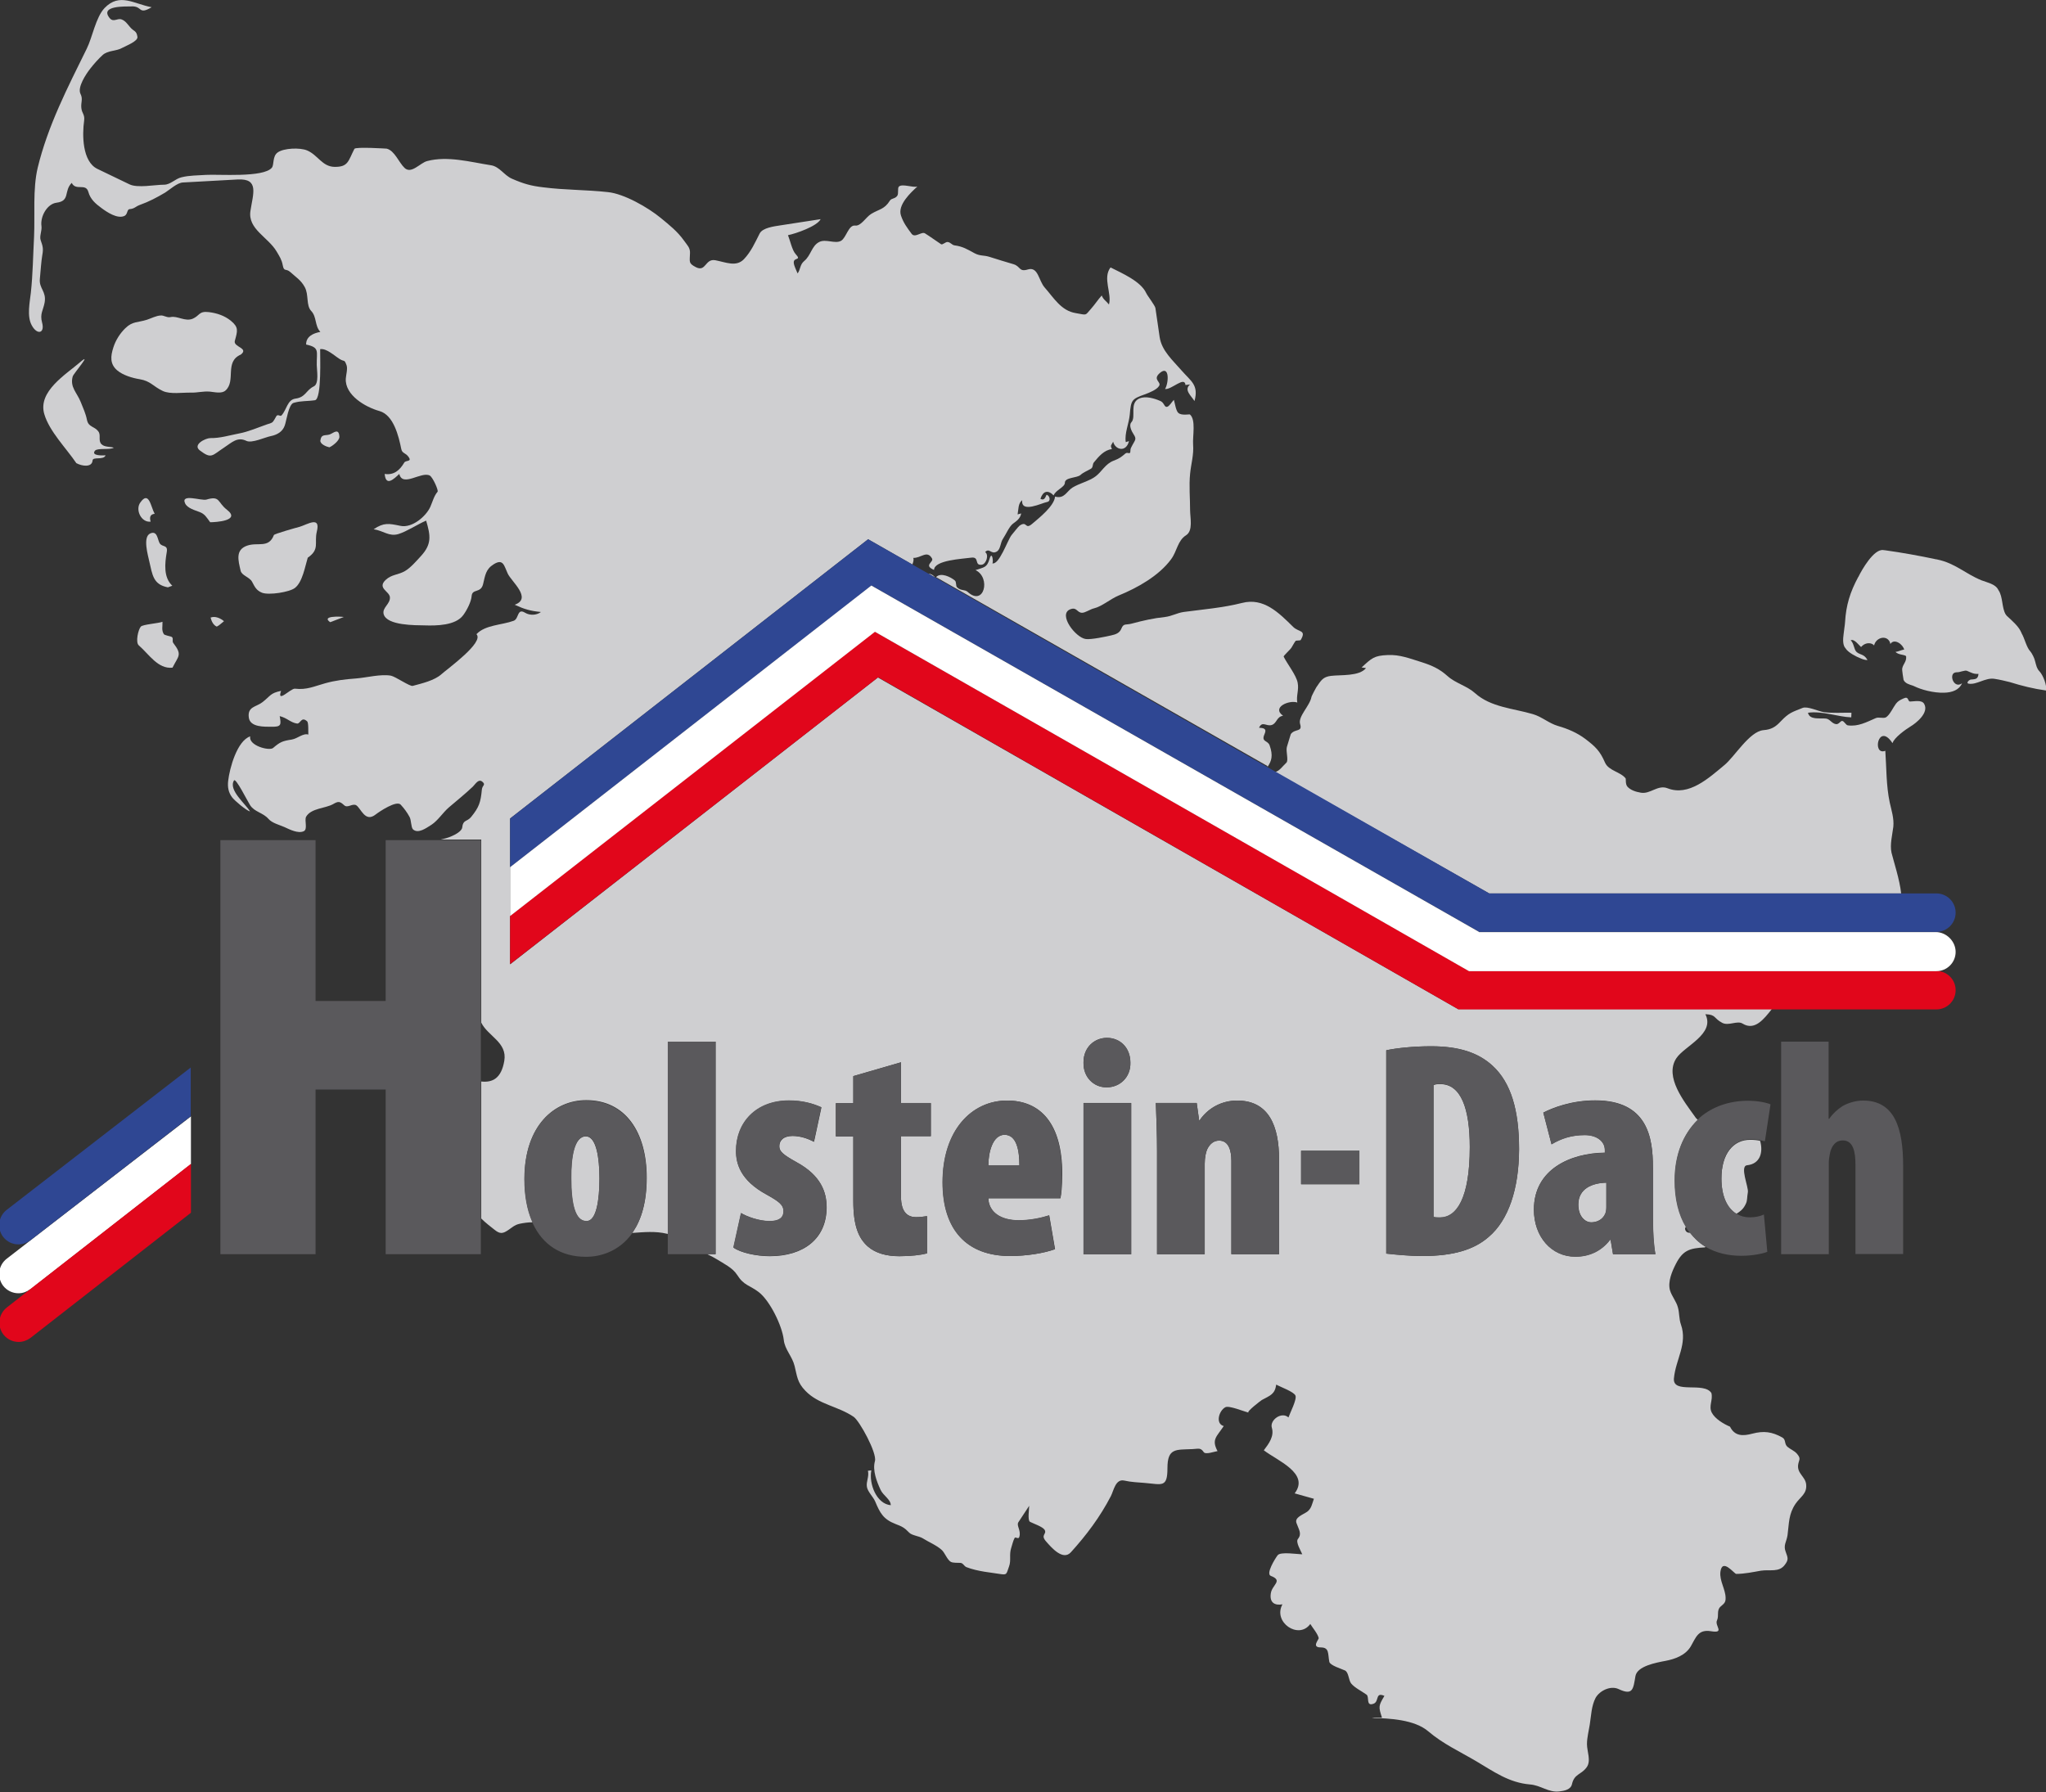 <?xml version="1.0" encoding="utf-8"?>
<!-- Generator: Adobe Illustrator 22.0.1, SVG Export Plug-In . SVG Version: 6.00 Build 0)  -->
<!DOCTYPE svg PUBLIC "-//W3C//DTD SVG 1.1//EN" "http://www.w3.org/Graphics/SVG/1.1/DTD/svg11.dtd">
<svg version="1.1" id="Ebene_1" xmlns="http://www.w3.org/2000/svg" xmlns:xlink="http://www.w3.org/1999/xlink" x="0px" y="0px"
	 viewBox="0 0 1021.2 894.6" style="enable-background:new 0 0 1021.2 894.6;" xml:space="preserve">
<rect x="0" y="0" width="1021.2" height="894.6" fill="#333333" stroke="none"/>
<g>
	<defs>
		<rect id="SVGID_1_" width="1021.2" height="894.6"/>
	</defs>
	<clipPath id="SVGID_2_">
		<use xlink:href="#SVGID_1_"  style="overflow:visible;"/>
	</clipPath>
	<path style="clip-path:url(#SVGID_2_);fill:#CFCFD1;" d="M743.3,446h204.6h1c-0.7-6.8-3.8-16.2-4.8-20.3c-0.9-4.1,0.4-8.9,0.9-13c0.4-4.1-0.9-8.1-1.8-12.1
		c-1.8-8.5-1.6-17.2-2.2-25.8c-6.8,2.6-3.5-14.6,3.6-3.8c0.7-2.7,6.6-6.9,8.9-8.3c2.9-1.7,9.4-6.9,6.9-11.3c-1.2-2.2-5-1.2-7-1.2
		c-1.4,0-0.5-2.9-3.4-1.5c-1.7,0.8-2.6,1.2-3.7,2.6c-1.3,1.7-3.1,5.7-5,6.8c-1.4,0.7-3.6-0.3-5.1,0.4c-4.6,2-8.8,4.3-13.9,3.6
		c-1-0.1-1.8-2.1-2.8-2.2c-0.9-0.1-1.6,1.7-3,1.6c-2.2-0.2-3.1-2.6-5.2-2.8c-3.1-0.3-8.1,0.8-8.9-2.9c7.3-1,15,2.1,21.6,2.3
		c0-0.8,0.1-1.6,0.1-2.3c-4.5-0.1-9.3,0.3-13.8-0.3c-2.7-0.4-8.2-3.1-10.6-2.1c-5.2,2.1-6.7,2.3-10.9,6.7c-2.6,2.8-4.7,4.1-8.7,4.4
		c-7,0.7-14.4,13.4-19.5,17.5c-7.6,6.3-17.7,15.7-28.3,11.5c-4.9-1.9-8.6,3.1-13.4,2.2c-2.3-0.4-5.1-1.2-6.7-3.1
		c-1-1.3-0.6-3.7-0.8-4c-2.5-3.3-8.5-3.8-10.3-7.9c-2.5-5.8-4.8-8-9.8-11.8c-4.1-3.1-8.8-5.1-13.7-6.5c-4.5-1.3-8-4.6-12.5-5.9
		c-9.8-2.9-21-3.4-28.9-10.5c-4-3.6-9.7-4.9-13.7-8.5c-4-3.6-7.8-5.3-12.8-6.9c-5.9-1.8-10.9-3.9-17.1-3.6c-6.8,0.3-7.9,1.5-13,6.2
		c0.7,0.1,1.5,0.2,2.2,0.3c-3.3,4.2-12.6,3.3-17.5,3.9c-4,0.5-4.9,2.2-7.3,5.7c-0.3,0.4-2.3,4.3-2.4,4.7c-0.8,4.6-6.8,9.8-5.7,13.6
		c1.3,4.2-2.4,2.2-4.6,5c0-0.1-1.8,5.8-2,6.5c-0.6,2.1,1,6.8-0.3,7.9c-1.5,1.3-3.6,4.4-5.7,4.6l0.4,0.2L743.3,446z"/>
	<path style="clip-path:url(#SVGID_2_);fill:#CFCFD1;" d="M632.6,382.9c2.1-3,2.9-5.7,1.1-10.8c-0.9-2.6-4.3-1.6-2.6-5.5c1-2.3,0.6-3.2-2.7-3.3
		c1.7-3.6,3.6-0.5,6.4-1.4c2.6-0.9,2.3-4.1,5.6-4.6c-5.9-4.2,3.1-8,7.1-6.6c-0.6-3.4,0.9-6.3,0.2-9.8c-0.6-3.7-5.3-9.6-7-13.1
		c-0.2-0.4,3.2-3.4,3.9-4.5c0.7-1.1,1.3-2.4,2.1-3.4c0.2-0.2,2.4-0.1,2.5-0.4c3-5.1-0.9-3.8-3.7-6.5c-7.3-7.2-14.8-14.8-25.6-12
		c-9.5,2.4-19.3,3.2-29.1,4.5c-3.4,0.5-5.9,2.1-9.3,2.5c-5.8,0.6-11,1.8-16.6,3.3c-2.9,0.8-4.1-0.3-5.2,2.5
		c-0.9,2.3-2.9,2.9-5.1,3.4c-2.6,0.6-10.1,2.2-12.7,1.8c-5.1-0.7-13.9-12.3-7.8-14.8c3.4-1.4,3.4,1.7,6,1.7c1.6,0,4.1-1.8,5.9-2.2
		c4.1-1,8.2-4.7,12.3-6.4c9.3-3.8,20.1-9.8,26.2-18.1c3-4,3.2-9.3,7.5-12c3.6-2.3,2-8.8,2-12.5c0-6-0.6-12.2,0-18.2
		c0.5-5.1,1.9-9.4,1.5-14.6c-0.3-4.2,1.5-12.4-1.6-15c-0.2-0.2-4.2,0.7-5.8-0.8c-1.2-1.1-1.7-4.9-2.2-6.5c-1,1-2.2,3.2-3.4,3.5
		c-1.4,0.3-1.4-2.1-3.3-2.9c-3.2-1.4-7.4-2.6-10.5-1.3c-5.2,2.3-1.5,9.2-4,11.9c-1.4,1.5,0.1,4.5,1.1,6c1.6,2.4,0.8,2.8-0.6,5.4
		c-0.6,1.2-1,1.6-1,2.9c0,2.2-1.3,0.3-2.5,1.3c-2.1,1.8-3,2.5-5.9,3.6c-4.2,1.6-5.9,5.6-9.1,7.9c-3.1,2.3-8,3.4-11.4,5.5
		c-3,1.9-4,5.8-8.7,4.5c-0.4,4.7-7.9,10.6-11.3,13.5c-3.9,3.4-2.4-1.7-6.4,1c-0.6,0.4-3.3,3.9-4,4.7c-2,2.5-6.2,15.2-9.7,14.1
		c0.8,0.3,0.1-6.9-1.3-2.2c-1.3,4.4-2.6,4.1-7,5.6c7.8,3.7,4.3,18.5-4,10.8c-1.4-1.2-3.4-0.4-5.2-2.2c-0.8-0.8-0.2-2.6-1.1-3.4
		c-2.1-1.8-7.1-4.2-9.4-1.7l165.4,94.3L632.6,382.9z"/>
</g>
<polygon style="fill:#CFCFD1;" points="733.1,484.7 733.2,484.7 668.4,447.7 "/>
<g>
	<defs>
		<rect id="SVGID_3_" width="1021.2" height="894.6"/>
	</defs>
	<clipPath id="SVGID_4_">
		<use xlink:href="#SVGID_3_"  style="overflow:visible;"/>
	</clipPath>
	<path style="clip-path:url(#SVGID_4_);fill:#CFCFD1;" d="M466.1,287.9l0.6,0.4c-0.8-1.2-2-1.8-3.4-2l0.9,0.5L466.1,287.9z"/>
	<path style="clip-path:url(#SVGID_4_);fill:#CFCFD1;" d="M292.6,609.6h0.2c4.9,0,6.4-10.6,6.4-21.3c0-10-1.5-21-6.8-21c-6,0-7.4,11-7.4,21
		C285.1,601.3,287.1,609.6,292.6,609.6"/>
</g>
<g>
	<defs>
		<rect id="SVGID_5_" width="1021.2" height="894.6"/>
	</defs>
	<clipPath id="SVGID_6_">
		<use xlink:href="#SVGID_5_"  style="overflow:visible;"/>
	</clipPath>
	<path style="clip-path:url(#SVGID_6_);fill:#CFCFD1;" d="M859.2,588.4c0,8.5,2.7,14.7,7.4,17.6c2.3-1.5,3.6-2.5,4.8-5.1c0.8-1.7,0.5-2.9,1-5.8
		c0.4-2.5-4.2-13-0.4-13.4c6.7-0.7,8.1-6.7,6.5-12.2c-1.3-0.3-2.9-0.5-4.8-0.5C865.1,568.9,859.2,576,859.2,588.4"/>
	<path style="clip-path:url(#SVGID_6_);fill:#CFCFD1;" d="M805.1,626.1l-1.2-7.2h-0.3c-4.5,5.8-10.6,8.4-17.3,8.4c-12,0-20.7-10-20.7-23.5c0-20.2,18.4-28.2,35.4-28.4
		v-1.4c0-4.1-3.8-7.4-10-7.4c-6.6,0-11.7,1.7-16.6,4.6l-4.1-15.8c4.6-2.4,14.1-6.1,25.9-6.1c26.2,0,28.8,18.7,28.8,33.3v26.1
		c0,6.1,0.3,12.1,1.2,17.3H805.1z M743,617.5c-7.2,6.3-17.5,9.5-33,9.5c-7.1,0-14-0.8-18.1-1.2V524.3c5.2-1.1,13.5-2,22.4-2
		c14,0,23.6,3.2,30.7,9.8c9.2,8.4,13.2,22.2,13.2,41.6C758.1,593.5,752.9,609.1,743,617.5 M678.5,591.2h-29.1v-16.7h29.1V591.2z
		 M638.4,626.1h-23.8v-46.6c0-5.2-1.4-10.1-6.1-10.1c-2.6,0-4.6,1.5-6,4.4c-0.6,1.4-1.2,4-1.2,7.1v45.2h-23.8v-51.4
		c0-8-0.3-16.4-0.6-24.1h20.4l1.2,8.6h0.3c4.1-6,10.9-9.8,18.7-9.8c16,0,20.9,13,20.9,29.3V626.1z M564.6,626.1h-23.8v-75.5h23.8
		V626.1z M552.5,518.1c6.4,0,11.7,4.8,11.7,12.4c0.2,7.2-5.2,12.3-11.8,12.3h-0.2c-6.3,0-11.5-5.1-11.4-12.3
		C540.7,522.9,546.2,518.1,552.5,518.1 M529.3,598.2h-36c0.3,6.9,6.1,11,15.2,11c6,0,11.2-1.2,15.2-2.5l2.9,16.9
		c-5.5,2-14.1,3.4-22.4,3.4c-21.6,0-33.7-13-33.7-36.8c0-25.8,14.4-40.8,32.2-40.8c16.6,0,27.5,11.4,27.5,36.7
		C530.1,592.5,529.8,595.9,529.3,598.2 M464.6,567.2h-14.9v30.1c0,8.3,3.7,10.3,7.5,10.3c2,0,3.5-0.2,5.5-0.5v18.6
		c-3.1,0.8-8,1.4-13.8,1.4c-6.3,0-11.8-1.4-15.8-4.9c-4.6-4.1-7.2-10.3-7.2-22.7v-32.2h-8.7v-16.6h8.7v-13.5l23.8-6.9v20.4h14.9
		V567.2z M384.2,627.1c-6.6,0-14.6-1.7-18.1-4.3l3.8-17.2c3.1,1.8,9,4,14.3,4c4.4,0,6.9-1.5,6.9-4.9c0-3.2-2.3-4.9-8.4-8.3
		c-13.3-7.2-15.3-15.6-15.3-21.8c0-14.1,10-25.2,26.5-25.2c6.4,0,11.7,1.4,16.1,3.4l-3.7,17.2c-2.9-1.5-6.6-2.9-10.7-2.9
		c-4.6,0-6.6,2.3-6.6,5.1c0,2.6,1.7,4.1,8.6,8c12.1,6.6,15,14.9,15,22.5C412.6,618.3,401.2,627.1,384.2,627.1 M728,503.9
		L438.2,338.2L254.6,481.4v-1.5v-22.6v-0.2V433v-23.8v-0.6l178.7-139.4l22.1,12.6c0.5-1.4,0.8-2.6,0.4-3.3c3.9,0.2,6.9-4.1,9.4,0.3
		c1,1.8-4.5,3.4,1,5.7c0.1-4.9,14.2-5.5,18.4-6.1c4.6-0.7,1.4,4.1,5.5,3.5c2.2-0.4,3.6-5,1.6-6.3c2.1-2.3,3,1.3,5.7-0.2
		c2.1-1.1,1.8-4.5,3.3-6.6c1.3-1.9,3-5.9,4.8-7.3c2-1.5,3.7-2.6,4.2-5.2c-0.6,0.2-1.2,0.3-1.8,0.5c0.5-2.6,0.2-5.5,2.3-7.1
		c-0.7,6.7,9.7,1.4,12.4,0.9c2.1-0.4,1.3-3.1-0.1-3.6c-0.5-0.2-0.7,3.4-3.2,2c1.3-3.9,3.7-4.6,6.6-1.7c1-2.7,5.6-4.1,5.6-6.3
		c0-2.8,6-2.3,7.8-3.9c1.4-1.3,3.5-2.1,5.2-3.1c1.2-0.7,0.7-2.3,1.5-3.2c2.3-2.8,5.1-6.2,9-6.6c-1-2.1-0.3-1.8,0.6-3.7
		c1,4.1,6.5,5.5,7.9-0.3c-0.5,0.2-1,0.3-1.6,0.5c-0.7-4.4,1.6-9.3,2-13.8c0.6-7.2,1-7.7,7.4-10c2.5-0.9,6.1-2.4,7.2-4.2
		c1.4-2.1-3.5-3.1,0.4-6.5c4.9-4.2,4.5,4.9,2.6,8c3.3,0.4,9.8-6.6,10.2-2c0.8-0.1,1.5-0.2,2.3-0.3c-3.2,2.7,0.4,5.5,2.2,8.3
		c2.2-8.1-1.8-9.9-6.4-15.2c-4.4-5.1-10-9.9-11-16.8c-0.7-4.8-1.4-9.6-2.1-14.4c-0.2-1.3-3.9-6-4.6-7.5c-2.7-5.9-12.1-9.9-17.8-12.8
		c-4.1,5.3,0.8,13.1-0.8,18.5c-1.4-1.8-2.8-2.4-3.6-4.5c-1.9,2.1-3.5,4.6-5.3,6.6c-3.2,3.6-1.8,3.2-7.7,2.2
		c-7.3-1.2-10.9-7.6-15.5-12.8c-3-3.4-3.2-10.5-8.3-9c-4.6,1.4-3.6-1.5-7.2-2.6c-4-1.2-8.1-2.4-12.1-3.7c-2.9-0.9-4.6-0.3-7.4-1.8
		c-3.5-1.9-5.9-3.4-9.9-3.9c-1.5-0.2-2-1.6-3.6-1.7c-1.1,0-2.5,1.6-3.2,1.1c-2.7-1.8-5.3-3.7-8-5.4c-1.7-1.1-5,2.5-6.7,0.2
		c-2.3-3.1-4.1-5.5-5.3-9.1c-1.8-5.3,4.9-11.5,8.2-14.5c-2.3,0.7-7.4-1.5-9.2,0c-0.9,0.8,0,3.6-0.9,4.7c-1.1,1.5-2.8,1.1-3.6,2.3
		c-2.8,4.5-5.3,4.2-9.4,6.7c-2.6,1.6-5.1,6.2-8,5.8c-3.3-0.4-4.4,6.1-7,7.6c-3,1.7-7.6-1.1-10.9,0.6c-3.8,1.9-4.1,6.7-7.5,9.5
		c-2.2,1.8-1.8,4.2-3.3,6.2c-0.6-1.6-1.7-3.5-1.9-5.2c-0.3-3.2,4.2-0.9,0.9-4.5c-1.7-1.8-2.8-7-3.8-9.4c4-0.8,14.6-4.5,16.3-8
		c-6.7,1-13.4,2.1-20.1,3.1c-3.2,0.5-8.8,1.2-10.3,4c-2.4,4.7-4.3,9.1-7.9,12.9c-3.9,4-9,1.5-14.3,0.5c-5.1-0.9-4.6,6-9.6,3.5
		c-3.9-2-3.1-2.6-3-7.1c0.1-2.7-1.4-3.9-3-6.2c-3.3-4.6-7.1-7.6-11.6-11.3c-6.3-5.2-18.3-12.1-26.4-12.9c-10.8-1.2-21.5-1-32.3-2.4
		c-6.1-0.7-9.9-1.8-15.6-4.3c-3.9-1.7-6.1-6-10.4-6.7c-10.3-1.6-21.6-4.8-31.9-2.1c-3.5,0.9-7.9,6.7-11.3,3.4
		c-2.9-2.8-4.9-8.6-8.9-9.6c0,0-15.5-1-16.1,0.1c-3.1,6-3,9.1-9.9,9c-6.2-0.1-8.3-5.9-13.7-8.2c-3.5-1.5-11.7-1.2-14.7,1
		c-2.7,1.9-1.7,6.1-2.9,7.6c-4.1,5.1-26.9,3.2-32.9,3.6c-4.1,0.3-8.2,0.2-12.2,1.2c-3.1,0.7-5.5,3.7-8.7,3.7
		c-4.5,0-13.3,1.8-17.3-0.2c-5.3-2.6-10.7-5.1-16-7.7c-7.6-3.7-7.6-17.1-6.6-24.1c0.4-3.1-1.1-3.5-1.4-6.3c-0.3-2.8,0.9-4.4-0.4-7
		c-1.7-3.3,2.7-9.9,4.9-12.7c1.7-2.2,4.1-4.9,6.1-6.7c2.7-2.5,6.8-1.8,10-3.7c1.8-1,7.7-3.2,7.4-5.4c-0.5-3.3-1.7-2.5-3.7-4.9
		c-1.3-1.5-2.3-3.1-4.2-3.8c-2.1-0.8-4,1.6-5.9-0.6c-5.4-6.5,8.2-5.8,10.6-5.9c5.9-0.4,3.4,4.5,10.3,0.4C66.9,2,59.7-3.8,52.2,4
		c-4.4,4.6-6.1,14.7-8.9,20.3c-9.6,19.5-19.4,38.4-24.5,59.5c-2.5,10.6-1.3,23.5-1.8,34.4c-0.5,9.3-0.6,18.7-1.6,27.9
		c-0.5,4.7-2.1,11.8,0.5,16.4c2.7,4.9,6.6,3.9,5.1-1.5c-1.2-4.4,0.6-6.1,1.3-10.1c0.9-5.5-2.9-6.9-2.4-11.7
		c0.4-3.9,0.6-8.2,1.2-11.8c0.6-3.2,0.3-4.4-0.8-7.5c-0.7-2,0.7-4.7,0.4-7c-0.7-4.8,2.8-11.1,7.5-11.7c7-0.9,3.5-5.8,7.6-9.9
		c2.1,4.2,7-0.1,8.3,4.5c1,3.7,3.6,5.9,6.6,8.1c2.7,2,7.9,5.5,11.4,3.9c1.7-0.8,1.2-3.3,2.6-3.4c2.5-0.2,2.9-1.3,5.1-2.1
		c4.7-1.7,8.3-3.6,12.7-6.2c2.2-1.4,6-4.9,8.8-5c9.1-0.5,18.2-1,27.3-1.5c10.9-0.6,7.7,7.1,6.4,15.7c-1.4,9.1,8.8,13,13.1,20.3
		c1.4,2.4,2.5,4,3,6.7c0.7,3.7,1.5,1.4,3.9,3.6c2.6,2.4,5.2,3.9,7.1,7.4c2.1,3.8,0.6,9.1,3.2,11.9c2.9,3,1.7,7.4,4.6,10.5
		c-3.5,0.6-7.2,2.3-7.1,6.3c6.9,1.5,5.2,3.3,5.3,10.2c0,2.5,1.3,9.4-1.5,10.7c-3.9,1.9-4,5.4-9.1,6.1c-4.1,0.5-4.4,5.6-7,8.4
		c-0.7,0.7-1.8-0.9-2.6,0.4c-0.5,0.8-1.3,2.6-2.1,3.1c-0.6,0.4-1.7,0.7-2.4,0.9c-4.6,1.6-9.3,3.7-14.1,4.6
		c-4.7,0.9-9.5,2.4-14.3,2.3c-2.4,0-9.1,3.3-5.2,6.2c5.8,4.4,6,2.5,12.1-1.5c3.8-2.5,6.6-5.5,11.1-3.3c2.7,1.3,9.2-1.8,12.2-2.4
		c3-0.6,5.8-2.1,6.9-5.2c0.9-2.4,1.9-10.7,4.5-11.4c3.9-1.1,6.5-0.7,10.6-1.3c3.5-0.6,2.5-23,2.6-25.5c3.2-0.5,7.1,3.3,9.7,4.9
		c2.5,1.6,2.3-0.1,3.5,3.2c0.6,1.7-0.3,4.9-0.4,6.6c-0.5,8.3,9.9,14.3,16.8,16.2c7.1,2,9.6,12.6,10.9,19c0.5,2.3,2.1,1.7,3.7,4
		c1.7,2.4-1.5,1.5-2.2,2.7c-2.3,3.9-5.2,6.4-9.8,5.7c0.6,6.5,4.6,2.5,7.3,0c1.6,6.8,11-1.4,15.2,0.8c1.5,0.8,4.5,7.5,3.9,8.1
		c-1.8,2.1-2.5,5-3.6,7.5c-2.1,4.7-9.1,10.8-15,9.5c-5.8-1.2-8.2-1.7-13.3,1.7c5,0.8,7.7,3.8,12.4,2.4c4.2-1.3,9.4-4.8,13.8-6.7
		c2.2,7.5,2.9,11.7-2.6,17.7c-2.2,2.4-5.2,5.9-8,7.5c-3.5,2-6.6,1.6-9.6,4.4c-4.3,4.1,1.7,5.6,2.1,8.5c0.4,3.5-4,5.3-3.1,8.6
		c1.6,5.8,16.2,5.5,20.4,5.6c5.9,0.2,15.5,0.1,19.3-5.1c1.8-2.4,4-6.7,4.2-9.5c0.3-3.9,4.5-1.3,5.7-5.9c1.1-4.5,1.3-7.5,5.3-10
		c4.8-3,5.2,0.7,7,4.6c1.8,4,12.4,12.4,3.5,15.6c4.8,2.2,7.7,3.1,13,3.6c-0.1,0.1-0.1,0.1,0,0.1c-2.2,1.6-5.5,1.7-7.8,0.3
		c-4.1-2.5-3,3-5.7,4c-6,2.2-14.2,2-18.6,6.7c4,4-14.1,17-17.5,20c-3.4,3.1-9.8,4.6-14.3,5.8c-1.4,0.4-8.5-4.6-10.9-5.1
		c-5.1-0.9-12.2,1-17.4,1.4c-5.5,0.4-10.4,1-15.4,2.4c-5.5,1.5-9.1,3.4-15.1,2.7c-2.1-0.2-9.2,7.6-6.9,1.1c-5.5,1.1-5.2,2.5-9.4,5.7
		c-3.1,2.4-7.5,2.1-6.7,7.7c0.7,4.8,7.8,4.5,11.4,4.5c4.8,0.1,4.8-1,4-5.3c3.7,0.9,5.4,3.2,8.6,3.7c1.8,0.3,2.1-3.8,5.1-1.1
		c0.8,0.7,0.5,5.6,0.6,6.6c-2.7-0.8-5.3,2-8.3,2.5c-4.6,0.7-5.8,1.2-9.3,4.2c-1.9,1.6-12.4-1.2-11.4-5.8c-6.6,2.2-10.3,16-11,22.1
		c-0.4,3.2,0.1,5.9,2,8.4c1.3,1.7,7,6.5,8.9,7c-2-3.6-11-10.7-8-15.5c0.9-1.4,6.6,10.1,8,12.3c2.2,3.5,6.4,3.7,9.2,6.9
		c1.8,2.1,5.5,3,8,4.1c2.6,1.2,6.7,3.3,9.5,2.1c2.3-0.9,0.3-5.4,1.3-7.3c2.5-4.3,9.7-4.1,13.5-6.3c2.6-1.5,3.3-1.4,5.5,0.6
		c1.7,1.6,4.1-1.1,6,0c2.4,1.5,4.4,8.8,9.7,4.6c1.8-1.4,10.4-7.2,12.5-4.9c1.8,2,3.1,3.7,4.4,6.1c0.9,1.5,0.7,5.1,1.7,6.2
		c2.6,2.4,6.6-0.6,9.3-2.3c3.2-2.1,5.7-6.1,8.6-8.6c4.1-3.5,8.1-6.7,12-10.4c1.4-1.4,2.8-4,4.7-2.5c2,1.7,0,1.7-0.2,4
		c-0.6,6.4-1.4,8.8-5.4,13.7c-2,2.4-4,1.2-4.4,5.2c-0.2,1.8-3.5,3.6-5.2,4.3c-1.8,0.8-3.6,1.3-5.5,1.7h1.2h19v91.4
		c3.3,6.8,13.1,9.8,11.5,19.1c-1.5,8.8-5.9,10.9-11.5,10.3v1.3v67.1c2.2,2.2,5.1,4.4,6.5,5.5c2.9,2.4,4.3,2.1,7.2,0.1
		c3.4-2.4,3.5-2.8,8.5-3.5c1.2-0.2,2.3-0.2,3.5-0.2c-0.1-0.2-0.2-0.4-0.3-0.7c-2.5-5.8-3.8-12.9-3.8-21c0-26.8,15-39.3,30.8-39.3
		c19.6,0,30.2,16,30.2,38.7c0,12.2-2.7,20.8-6.7,26.8c-0.1,0.2-0.3,0.4-0.5,0.6c0,0.1-0.1,0.1-0.1,0.2c5.8-0.4,11.6-1,17.4,0.4
		c0.2,0,0.3,0.1,0.5,0.1v-0.1V520h23.8v106.1h-3h-1.2c1.7,0.8,3.3,1.6,4.9,2.6c3.3,2.1,7.8,4.2,10,7.7c3.5,5.5,6.1,5,10.9,8.7
		c5.5,4.3,11.6,16.7,12.4,23.8c0.5,4.8,4.2,8.1,5.4,13c1.3,5.2,1.3,8.2,5.4,12.4c6.6,6.9,16.2,7.6,24.1,13c2.9,2,11.7,18,10.6,22.1
		c-1.3,4.6,0.9,10.2,2.8,14.3c1.3,2.9,5.1,4.8,5.1,7.7c-7-0.6-11-10.5-9.7-17.4c-0.6,0.1-1.1,0.1-1.7,0.2c0.7,2.9-1,5.5-0.5,8.1
		c0.4,2.4,3.1,4.9,4.1,7.2c2.4,5.7,4,8.9,10.2,11.3c3.2,1.2,4.4,1.8,6.8,4.3c1.3,1.4,4.9,1.7,6.7,2.8c3,1.9,7,3.5,9.6,5.9
		c1.5,1.4,2.7,4.9,4.5,5.9c1.2,0.6,3.5,0.4,4.8,0.5c1.3,0.1,1.8,1.6,2.9,2.1c2.8,1.1,6,1.8,9,2.3c2.5,0.4,5,0.7,7.5,1.1
		c3.9,0.6,3.4,0.3,4.8-3.6c1.2-3.2,0-5.9,1.1-9.3c0.5-1.5,0.9-3.5,1.7-5c0.5-0.9,2,1,2.4-0.7c0.9-3.2-1.6-5.5-0.5-7.2
		c1.8-2.7,3.6-5.4,5.4-8.2c0,1.5-0.9,7.3,0.4,8c1.7,0.9,6.3,2.4,7.3,4c1.3,2.3-2.4,2.4,0.9,6c2.4,2.7,8.2,9.6,12.2,5.2
		c7.7-8.5,14.5-17.5,20-28.1c1.4-2.8,2.3-8.6,6.6-7.7c3.4,0.8,7,0.9,10.4,1.2c8.5,0.7,11.2,2.5,11.2-7.4c0-10.2,4.3-9.1,12.5-9.5
		c2.9-0.1,4-0.9,5.6,1.5c0.9,1.4,5.4-0.3,6.9-0.5c-3.1-5.8-0.5-7.1,3.1-12.5c-4.3-1.2-2.4-7.7,0.8-9.4c1.8-1,9.5,2.2,11.6,2.7
		c-1.4-0.3,6.1-6,6.6-6.3c4.2-2.3,6.5-2.8,7.2-7.7c1.9,1.1,8.9,3.6,9.6,5.5c0.8,1.9-2.8,8.8-3.5,10.9c-3.4-3.1-9.4,1.3-8.3,5.1
		c1.3,4.3-1.5,8-4,11.3c6.8,5.2,23,11.5,15.4,21.5c3.2,0.9,6.4,1.8,9.6,2.7c-0.9,2.5-1.2,4.9-3.4,6.5c-2.2,1.5-6.3,2.8-5.3,5.6
		c1.1,3.2,2.9,5.3,0.7,8c-1.2,1.5,1.5,5.9,2.2,7.6c-2.5,0-10.9-1.4-12.3,0.5c-1.3,1.7-6,9.3-3.4,10.3c6.3,2.4,0.6,4.4,0,8.7
		c-0.7,4.5,1.8,6.2,5.8,5.5c-4.9,8.9,8.1,17.8,13.9,9.8c1.3,2.1,3.6,4.7,4.2,7c0.2,0.7-3.8,4.7,1,4.7c4.4,0,3.5,3.1,4.3,7.2
		c0.4,1.8,6.1,3.5,7.8,4.3c1.9,0.9,1.8,4.9,3.1,6.5c1.8,2.2,5.4,3.9,7.7,5.6c1.5,1.1-0.5,6,3.5,4.5c2.9-1.1,0.7-6,5.4-3.9
		c-3,5-3,5.4-1.2,10.9c-1.6,0-3.5-0.3-5.1,0.1c8.9,0.2,21.3,0.8,28.2,6.7c7.4,6.3,15.6,10,23.9,14.9c8.8,5.2,16.3,10.7,26.8,11.6
		c5.5,0.4,9.2,4.1,14.6,3.5c2.6-0.3,5.8-0.9,6.4-3.6c1.2-5.3,4.5-4.6,7.3-8.4c2.4-3.2,0.2-8,0.2-11.6c0-3.3,0.9-6.6,1.4-9.8
		c0.7-4.4,0.8-9.3,2.9-13.3c2-3.6,7.5-6.3,11.5-4.4c7.2,3.4,7.3-0.1,8.4-6.5c0.9-5,10.3-6.7,15.1-7.6c4.6-0.9,9.8-2.7,12.5-7.2
		c2.6-4.5,3.7-8.6,10-7.6c7.3,1.2,1.8-2.7,3.1-5.4c1.1-2.3-0.3-4.9,1.7-6.8c1.6-1.5,2.7-1.9,2.6-4.5c-0.1-4.4-3.1-8.4-2.6-12.9
		c0.9-7.2,6.9,1,7.9,1c4.1,0,8.3-0.9,12.3-1.6c4.6-0.7,9.1,1,12-3c1.9-2.5,1.5-3.4,0.4-6.4c-1.3-3.3,0.4-5,0.9-8.3
		c0.8-6.1,0.5-10.5,4-15.7c2.4-3.5,5.8-5,5.3-9.7c-0.4-3.9-4.6-5.4-4-9.8c0.4-2.6,1.6-2.9-0.6-5.5c-1.3-1.5-3.3-2.2-4.8-3.5
		c-1.6-1.5-0.6-3.5-2.5-4.6c-5.2-2.9-9.3-3.4-15-1.9c-4.5,1.2-8.7,1.4-11.1-3.5c-3.1-1.3-7.5-3.9-9.1-7c-1.7-3.3,0.7-6.3-0.2-9.8
		c-3.7-5.8-19.4,0.7-18.7-7.3c0.9-9.6,6.9-17.2,3.5-26.9c-1-2.8-0.7-5.7-1.5-8.5c-0.8-3.1-3.1-5.6-4-8.7c-1.1-4.3,1.1-9.4,3-13.1
		c3.5-6.8,6.9-7.8,14.5-8.2c0.1-0.1,0.2-0.2,0.3-0.4c-0.1-0.1-0.3-0.1-0.4-0.2c-2.8-1.7-5.2-4-7.2-6.7c-1.1,0.1-1.9-0.2-2.4-1.1
		c-0.4-0.9-0.3-1.5,0.3-1.9c-3.6-6-5.6-13.7-5.6-23.2c0-12.8,4.2-23,11.4-30c0,0,0.1-0.1,0.1-0.1c-0.5-0.4-1.1-1-1.6-1.8
		c-5.1-7.2-15.3-19.7-9.2-29c4-6.1,19.5-12.1,14.5-22c5.5,0.2,4,2,8.4,4.3c3.2,1.7,7.5-1.3,10.2,0.4c6,3.7,10.6-2.2,14.6-7.3h-0.1
		H728z"/>
</g>
<g>
	<defs>
		<rect id="SVGID_7_" width="1021.2" height="894.6"/>
	</defs>
	<clipPath id="SVGID_8_">
		<use xlink:href="#SVGID_7_"  style="overflow:visible;"/>
	</clipPath>
	<path style="clip-path:url(#SVGID_8_);fill:#CFCFD1;" d="M718.9,541.2c-1.2,0-2.3,0-3.4,0.5v65.8c0.8,0.3,2.2,0.3,3.2,0.3c8.3,0,14.9-9.5,14.9-35.1
		C733.6,553.4,729.2,541.2,718.9,541.2"/>
	<path style="clip-path:url(#SVGID_8_);fill:#CFCFD1;" d="M501.4,566.5c-6,0-8.1,8.9-8.1,15.3h15.5C508.8,574.4,507.5,566.5,501.4,566.5"/>
	<path style="clip-path:url(#SVGID_8_);fill:#CFCFD1;" d="M787.8,601.3c0,6.4,3.8,8.9,6.4,8.9c2.5,0,5.7-1.1,7.1-4.4c0.3-0.8,0.5-1.8,0.5-3.1v-12.3
		C794.8,590.5,787.8,593.3,787.8,601.3"/>
	<path style="clip-path:url(#SVGID_8_);fill:#CFCFD1;" d="M115.2,160.1c-3.1-2.5-6.9-3.8-11-4.3c-5-0.6-4.5,1.8-8,3.3c-3.8,1.6-7.7-1.6-11.1-0.8c-1.8,0.4-3.3-1-5-0.8
		c-2.1,0.1-4.6,1.4-6.7,2.1c-4.7,1.5-7.2,0.7-10.8,4.2c-2.7,2.6-4.9,6.1-6,9.6c-1.5,4.6-1.7,8.3,1.8,11.4c2.9,2.5,7.6,3.9,11.3,4.5
		c5.5,0.9,6.7,3.6,11.6,5.9c3.7,1.7,9.9,0.7,13.9,0.8c3.4,0.1,6.1-0.8,9.6-0.5c2.2,0.2,5.9,1.2,7.8-0.6c5.3-4.8-0.7-14.3,7.6-17.9
		c4.2-3.3-3.8-3.7-3-6.8C118.6,165.1,119.2,163.4,115.2,160.1"/>
	<path style="clip-path:url(#SVGID_8_);fill:#CFCFD1;" d="M164.5,216.9c-2.2,0.7-4.1-0.4-4.6,3c-0.2,1.8,3,3.1,4.5,3.4c1.5-0.6,5-3.3,5-5.2
		C169.2,213.3,166.3,216.3,164.5,216.9"/>
	<path style="clip-path:url(#SVGID_8_);fill:#CFCFD1;" d="M40,180.8c-7.2,6.2-21.2,14.6-17.9,25.9c2.5,8.6,11,17.1,16,24.5c2.7,1.5,7.8,2.3,8.1-1.3
		c0.1-2.1,5.5,0,6.5-2.6c-1.4,0.1-7.4,0.3-5.3-2.3c1.2-1.5,7.4-0.3,9.4-1.5c-1.6-0.6-4.7-0.2-6.2-1.8c-1.7-1.8-0.1-4.5-1.5-6.3
		c-2.1-2.8-4.9-2-5.7-5.8c-0.6-3.1-1.9-5.9-3.1-8.9c-1.9-4.8-5.5-7.4-4-12.8C36.7,186.5,46.4,175.3,40,180.8"/>
	<path style="clip-path:url(#SVGID_8_);fill:#CFCFD1;" d="M70,250.9c-2.6,3.7,0.6,10.1,5.2,9.5c-0.7-2.2-0.2-3.7,2-3.9C75.3,253.2,74.4,244.6,70,250.9"/>
	<path style="clip-path:url(#SVGID_8_);fill:#CFCFD1;" d="M113.3,254.5c-4.9-3.8-3.3-7.2-10.3-5.1c-2.5,0.7-13-3.2-10.6,1.9c1.1,2.4,4.9,3.4,7.2,4.3
		c2.7,1,3.5,2.7,5.3,5.1C107.5,260.7,120.4,260,113.3,254.5"/>
	<path style="clip-path:url(#SVGID_8_);fill:#CFCFD1;" d="M79.7,271.2c-1.1-1.8-1.1-6.5-4.7-4.9c-3.9,1.7-1.1,11-0.5,13.9c1.6,6.8,1.9,11.6,9.3,13
		c0.7-0.3,1.5-0.5,2.2-0.8c-4.5-4.2-3.7-11.2-2.8-16.6C84,271.7,81,273.3,79.7,271.2"/>
	<path style="clip-path:url(#SVGID_8_);fill:#CFCFD1;" d="M149.5,263c-1.6,0.4-12.6,3.5-12.8,4.1c-2.6,6.8-8,3.4-13.4,5.3c-5.9,2.1-4.4,7.3-3.2,12.5
		c0.5,2.4,4.5,3.2,5.7,5.5c1.4,2.6,2.1,4.3,5,5.5c3.5,1.3,13.7-0.3,16.4-2.4c3.8-2.9,5.1-10.9,6.4-15.1c6.1-4.2,3.2-7.3,4.5-12.9
		C160.2,257.3,153.5,261.8,149.5,263"/>
	<path style="clip-path:url(#SVGID_8_);fill:#CFCFD1;" d="M164.8,310.6c2.3-0.9,4.5-1.7,6.8-2.6C169.6,307.7,160.2,307.4,164.8,310.6"/>
	<path style="clip-path:url(#SVGID_8_);fill:#CFCFD1;" d="M105.1,308.3c0.5,1.9,1.4,3.8,3.1,4.5c1.3-0.6,2.4-1.8,3.6-2.7C110,308.6,107.4,307.4,105.1,308.3"/>
</g>
<g>
	<defs>
		<rect id="SVGID_9_" width="1021.2" height="894.6"/>
	</defs>
	<clipPath id="SVGID_10_">
		<use xlink:href="#SVGID_9_"  style="overflow:visible;"/>
	</clipPath>
	<path style="clip-path:url(#SVGID_10_);fill:#CFCFD1;" d="M69.3,322.2c5,4.3,9.5,11.9,16.8,11.1c3-6,5-6.3,0.4-12.3c-0.8-1,0.4-2.7-1.1-3.2c-0.6-0.2-3.2-0.7-3.6-1.2
		c-1.3-2-0.6-3.9-0.7-6.2c-2.1,0.8-9.8,1.3-10.8,2.4C69,314.2,67.5,320.7,69.3,322.2"/>
	<path style="clip-path:url(#SVGID_10_);fill:#CFCFD1;" d="M1018,335.2c-0.3-0.3-0.6-0.7-0.8-1c-0.1-0.2-0.3-0.5-0.4-0.8c-0.1-0.1-0.1-0.3-0.2-0.4
		c0-0.1-0.1-0.2-0.1-0.3c-0.6-1.7-0.8-3.5-1.7-5.2c-0.4-0.8-0.9-1.7-1.5-2.4c-1.9-2.1-2.8-6.5-4.2-8.8c-0.1-0.3-0.2-0.5-0.3-0.7
		c-1.3-3-4.6-5.8-7.2-8.2c-0.2-0.2-0.4-0.5-0.6-0.8c-1.9-3.4-1.3-8.5-3.4-11.8c0,0-0.1-0.1-0.1-0.1c-0.7-1.7-2.3-2.7-4-3.4
		c-1.4-0.6-2.9-1-4.5-1.6c-8.3-3.4-13-8.5-22.1-10.4c-0.1,0-0.3-0.1-0.4-0.1c0,0,0,0,0,0c-0.1,0-0.2,0-0.2,0
		c-8.5-1.8-16.8-3.3-25.4-4.5h-0.1c-0.3,0-0.6-0.1-0.8-0.1c-4.7-0.7-10.7,9.8-12.4,13.3c0,0,0,0.1-0.1,0.1
		c-4.1,7.6-6.1,14.1-6.6,22.6c-0.1,1.7-0.5,3.7-0.7,5.8c-0.4,2.8-0.5,5.8,1,7.3c0.1,0.1,0.1,0.2,0.2,0.3c1.2,1.7,4.7,3.7,7.6,4.8
		c1,0.4,2,0.7,3.1,0.7c0-0.1-0.1-0.1-0.1-0.2c-1.7-2.9-3.6-2.3-5.3-3.8c-0.1-0.1-0.1-0.1-0.2-0.2c-1.2-1.3-1.1-4-2.8-5.7
		c0.3-0.1,0.7-0.1,1-0.1c0,0,0.1,0,0.2,0.1c0.1,0,0.2,0.1,0.3,0.1c1.1,0.5,2,1.6,3,2.6c0,0,0,0,0,0c0.1,0.1,0.2,0.2,0.3,0.3
		c0.1,0.1,0.3,0.3,0.4,0.4v0l0,0c0.6-0.7,1.4-1.3,2.2-1.6c0.5-0.2,1-0.3,1.6-0.3c1,0,2,0.3,2.7,1.1c0.8-3.5,5-5,7.1-2.8
		c0.5,0.5,0.9,1.2,1,2.1c2-3.1,6.4,0.3,6.9,2.8c-1.4,0.1-2.8,1-4.3,1.1c0,0,0,0,0,0c0,0,0,0,0,0c1.3,1.7,5.3,1.3,5.3,2.4
		c0.2,2.7-1.6,3.6-2,6.1c-0.1,0.3,0.6,5.2,0.7,5.5c0.8,1.8,2.9,2.3,4.7,2.9c0.2,0.1,0.5,0.2,0.7,0.3c3.2,1.6,9.5,3.4,14.9,3.2
		c3.9-0.1,7.4-1.3,8.9-4.7c0,0,0,0,0,0c0,0,0,0,0,0c-4.1,3-6.8-4.6-3.4-5.4c0.2,0,0.5-0.1,0.8-0.1c1.5,0.1,4-1.2,5.1-0.7
		c2.1,0.9,3.4,1.7,5.7,1.5c-0.2,2.9-2,2.6-3.3,2.8c-0.1,0-0.2,0-0.3,0c-1.1,0-2.8,1.9-1.3,2.1c4,0.7,8.4-3.2,13-2.4
		c2.6,0.4,5.1,1,7.5,1.6c6.1,1.9,11.7,3.3,18.1,4.2v0c0,0,0,0,0,0C1021.8,342.2,1019.7,337,1018,335.2"/>
	<path style="clip-path:url(#SVGID_10_);fill:#FFFFFF;" d="M1.6,641.9c1.9,2.4,4.7,3.7,7.6,3.7c2.1,0,4.1-0.7,5.9-2l0.2-0.1l80-62.4v0.5v-24.3L3.3,628.4
		C-0.9,631.7-1.6,637.7,1.6,641.9"/>
	<path style="clip-path:url(#SVGID_10_);fill:#E1061B;" d="M15.3,643.4l-11.9,9.3c-4.2,3.3-4.9,9.3-1.7,13.5c1.9,2.4,4.7,3.7,7.6,3.7c2.1,0,4.1-0.7,5.9-2v0l80.1-62.5
		v-23.8V581L15.3,643.4z"/>
	<path style="clip-path:url(#SVGID_10_);fill:#2F4793;" d="M9.2,621.2c2.1,0,4.1-0.7,5.9-2l80.1-62v-24.3L3.3,604c-4.2,3.3-4.9,9.3-1.7,13.5
		C3.5,619.9,6.3,621.2,9.2,621.2"/>
</g>
<g>
	<defs>
		<rect id="SVGID_11_" width="1021.2" height="894.6"/>
	</defs>
	<clipPath id="SVGID_12_">
		<use xlink:href="#SVGID_11_"  style="overflow:visible;"/>
	</clipPath>
	<path style="clip-path:url(#SVGID_12_);fill:#E1061B;" d="M966.5,484.7L966.5,484.7H733.2h0l-64.7-37L436.6,315.3l-182,141.9v22.6v1.5l183.7-143.2L728,503.9h156.2
		h0.1h82.2c5.3,0,9.6-4.3,9.6-9.6C976.1,489,971.8,484.7,966.5,484.7"/>
	<path style="clip-path:url(#SVGID_12_);fill:#2F4793;" d="M254.6,408.6v0.6V433v-0.1l180.4-140.6l303.3,172.9l227.9,0c0,0,0,0,0,0h0.3c5.3,0,9.6-4.3,9.6-9.6
		c0-5.3-4.3-9.6-9.6-9.6h-17.6h-1H743.3l-106.5-60.7l-0.4-0.2l-3.7-2.1l-0.2-0.1L467,288.4l-0.2-0.1l-0.1,0l-0.6-0.4l-1.9-1.1
		l-0.9-0.5l-7.6-4.3l-0.3-0.2l-22.1-12.6L254.6,408.6z"/>
	<path style="clip-path:url(#SVGID_12_);fill:#FFFFFF;" d="M738.2,465.2L434.9,292.3L254.6,432.9v0.1v24.1v0.2l182.1-141.9l231.8,132.4l64.7,37h233.3
		c5.3,0,9.6-4.3,9.6-9.6c0-5.3-4.6-9.9-9.9-9.9h0H738.2z"/>
	<path style="clip-path:url(#SVGID_12_);fill:#5A595C;" d="M929.9,549.4c-3.5,0-7.4,1.1-10.3,2.8c-2.6,1.7-4.8,3.7-6.6,6.3h-0.3V520H889v106.1h23.8v-46
		c0-1.7,0.6-4.6,0.9-5.7c1.4-4,3.7-5.1,6.1-5.1c5.2,0,6.3,5.7,6.3,12.1v44.6h23.8v-43.9C949.9,563.1,945.6,549.4,929.9,549.4"/>
</g>
<polygon style="fill:#5A595C;" points="240,540.2 240,511.1 240,510.8 240,419.4 221.1,419.4 219.9,419.4 192.5,419.4 192.5,499.7 
	157.5,499.7 157.5,419.4 110,419.4 110,626.1 157.5,626.1 157.5,543.9 192.5,543.9 192.5,626.1 240,626.1 240,609.3 240,608.5 
	240,541.5 "/>
<g>
	<defs>
		<rect id="SVGID_13_" width="1021.2" height="894.6"/>
	</defs>
	<clipPath id="SVGID_14_">
		<use xlink:href="#SVGID_13_"  style="overflow:visible;"/>
	</clipPath>
	<path style="clip-path:url(#SVGID_14_);fill:#5A595C;" d="M493.3,581.8c0-6.4,2.1-15.3,8.1-15.3c6.1,0,7.4,8,7.4,15.3H493.3z M502.6,549.4c-17.8,0-32.2,15-32.2,40.8
		c0,23.8,12.1,36.8,33.7,36.8c8.3,0,16.9-1.4,22.4-3.4l-2.9-16.9c-4,1.2-9.2,2.4-15.2,2.4c-9,0-14.9-4.1-15.2-11h36
		c0.5-2.3,0.8-5.7,0.8-12.1C530.1,560.8,519.2,549.4,502.6,549.4"/>
</g>
<rect x="649.4" y="574.4" style="fill:#5A595C;" width="29.1" height="16.7"/>
<g>
	<defs>
		<rect id="SVGID_15_" width="1021.2" height="894.6"/>
	</defs>
	<clipPath id="SVGID_16_">
		<use xlink:href="#SVGID_15_"  style="overflow:visible;"/>
	</clipPath>
	<path style="clip-path:url(#SVGID_16_);fill:#5A595C;" d="M835.8,589.3c0,9.5,2,17.2,5.6,23.2c0.6,1.1,1.3,2.1,2.1,3c2.1,2.6,4.5,4.9,7.2,6.6
		c0.1,0.1,0.3,0.1,0.4,0.2c0.2,0.1,0.3,0.2,0.5,0.3c4.9,2.8,10.8,4.3,17.5,4.3c6,0,11.2-1.2,13-2l-1.7-18.6c-2,0.9-4.3,1.4-7.1,1.4
		c-2.4,0-4.6-0.6-6.4-1.7c-0.1-0.1-0.2-0.1-0.3-0.2c-4.7-2.9-7.4-9.1-7.4-17.6c0-12.4,5.8-19.5,14.6-19.5c1.9,0,3.4,0.2,4.8,0.5
		c0.8,0.2,1.6,0.4,2.2,0.5c0,0,0,0,0.1,0l2.8-18.4c-1.8-0.8-6.1-1.8-11.2-1.8c-9.5,0-17.8,3-24,8.3c-0.4,0.4-0.8,0.8-1.2,1.2
		c0,0-0.1,0.1-0.1,0.1C840,566.3,835.8,576.6,835.8,589.3"/>
	<path style="clip-path:url(#SVGID_16_);fill:#5A595C;" d="M552.2,542.8h0.2c6.6,0,12-5.1,11.8-12.3c0-7.7-5.2-12.4-11.7-12.4c-6.3,0-11.8,4.8-11.7,12.4
		C540.6,537.8,545.9,542.8,552.2,542.8"/>
	<path style="clip-path:url(#SVGID_16_);fill:#5A595C;" d="M397.5,580.1c-6.9-3.8-8.6-5.4-8.6-8c0-2.8,2-5.1,6.6-5.1c4.1,0,7.8,1.4,10.7,2.9l3.7-17.2
		c-4.4-2-9.7-3.4-16.1-3.4c-16.6,0-26.5,11-26.5,25.2c0,6.1,2,14.6,15.3,21.8c6.1,3.4,8.4,5.1,8.4,8.3c0,3.4-2.4,4.9-6.9,4.9
		c-5.2,0-11.2-2.1-14.3-4l-3.8,17.2c3.5,2.6,11.5,4.3,18.1,4.3c17,0,28.4-8.7,28.4-24.4C412.6,595,409.7,586.7,397.5,580.1"/>
</g>
<rect x="540.8" y="550.7" style="fill:#5A595C;" width="23.8" height="75.5"/>
<g>
	<defs>
		<rect id="SVGID_17_" width="1021.2" height="894.6"/>
	</defs>
	<clipPath id="SVGID_18_">
		<use xlink:href="#SVGID_17_"  style="overflow:visible;"/>
	</clipPath>
	<path style="clip-path:url(#SVGID_18_);fill:#5A595C;" d="M292.5,567.2c5.2,0,6.7,11,6.7,21c0,10.7-1.5,21.3-6.4,21.3h-0.1c-5.5,0-7.5-8.3-7.5-21.3
		C285.1,578.3,286.5,567.2,292.5,567.2 M316,614.9c4-6,6.7-14.6,6.7-26.8c0-22.7-10.6-38.7-30.2-38.7c-15.8,0-30.8,12.4-30.8,39.3
		c0,8.1,1.3,15.2,3.8,21c0.1,0.2,0.2,0.4,0.3,0.7c0.1,0.2,0.2,0.3,0.2,0.5c4.9,10.4,13.8,16.5,26.4,16.5h0.2
		c6.8,0,16.3-2.5,22.9-11.7c0-0.1,0.1-0.1,0.1-0.2C315.7,615.3,315.8,615.1,316,614.9"/>
	<path style="clip-path:url(#SVGID_18_);fill:#5A595C;" d="M449.7,530.3l-23.8,6.9v13.5h-8.7v16.6h8.7v32.2c0,12.4,2.6,18.6,7.2,22.7c4,3.5,9.5,4.9,15.8,4.9
		c5.8,0,10.7-0.6,13.8-1.4v-18.6c-2,0.3-3.5,0.5-5.5,0.5c-3.8,0-7.5-2-7.5-10.3v-30.1h14.9v-16.6h-14.9V530.3z"/>
	<path style="clip-path:url(#SVGID_18_);fill:#5A595C;" d="M801.7,602.7c0,1.2-0.2,2.3-0.5,3.1c-1.4,3.4-4.6,4.4-7.1,4.4c-2.6,0-6.4-2.4-6.4-8.9c0-8,7.1-10.7,14-10.9
		V602.7z M825,582.7c0-14.6-2.6-33.3-28.8-33.3c-11.8,0-21.3,3.7-25.9,6.1l4.1,15.8c4.9-2.9,10-4.6,16.6-4.6c6.1,0,10,3.2,10,7.4
		v1.4c-17,0.2-35.4,8.1-35.4,28.4c0,13.5,8.7,23.5,20.7,23.5c6.7,0,12.9-2.6,17.3-8.4h0.3l1.2,7.2h21.2c-0.9-5.2-1.2-11.2-1.2-17.3
		V582.7z"/>
	<path style="clip-path:url(#SVGID_18_);fill:#5A595C;" d="M718.7,607.7c-1.1,0-2.4,0-3.2-0.3v-65.8c1.1-0.5,2.2-0.5,3.4-0.5c10.3,0,14.7,12.3,14.7,31.4
		C733.6,598.2,727,607.7,718.7,607.7 M714.3,522.3c-8.9,0-17.2,0.9-22.4,2v101.5c4.1,0.5,11,1.2,18.1,1.2c15.5,0,25.8-3.2,33-9.5
		c10-8.4,15.2-24.1,15.2-43.9c0-19.3-4-33.1-13.2-41.6C737.9,525.5,728.2,522.3,714.3,522.3"/>
	<path style="clip-path:url(#SVGID_18_);fill:#5A595C;" d="M617.5,549.4c-7.8,0-14.6,3.8-18.7,9.8h-0.3l-1.2-8.6h-20.4c0.3,7.7,0.6,16.1,0.6,24.1v51.4h23.8v-45.2
		c0-3.1,0.6-5.7,1.2-7.1c1.4-2.9,3.4-4.4,6-4.4c4.8,0,6.1,4.9,6.1,10.1v46.6h23.8v-47.4C638.4,562.5,633.5,549.4,617.5,549.4"/>
</g>
<polygon style="fill:#5A595C;" points="357.1,626.1 357.1,520 333.3,520 333.3,616.2 333.3,616.2 333.3,626.1 352.8,626.1 354,626.1 "/>
</svg>
